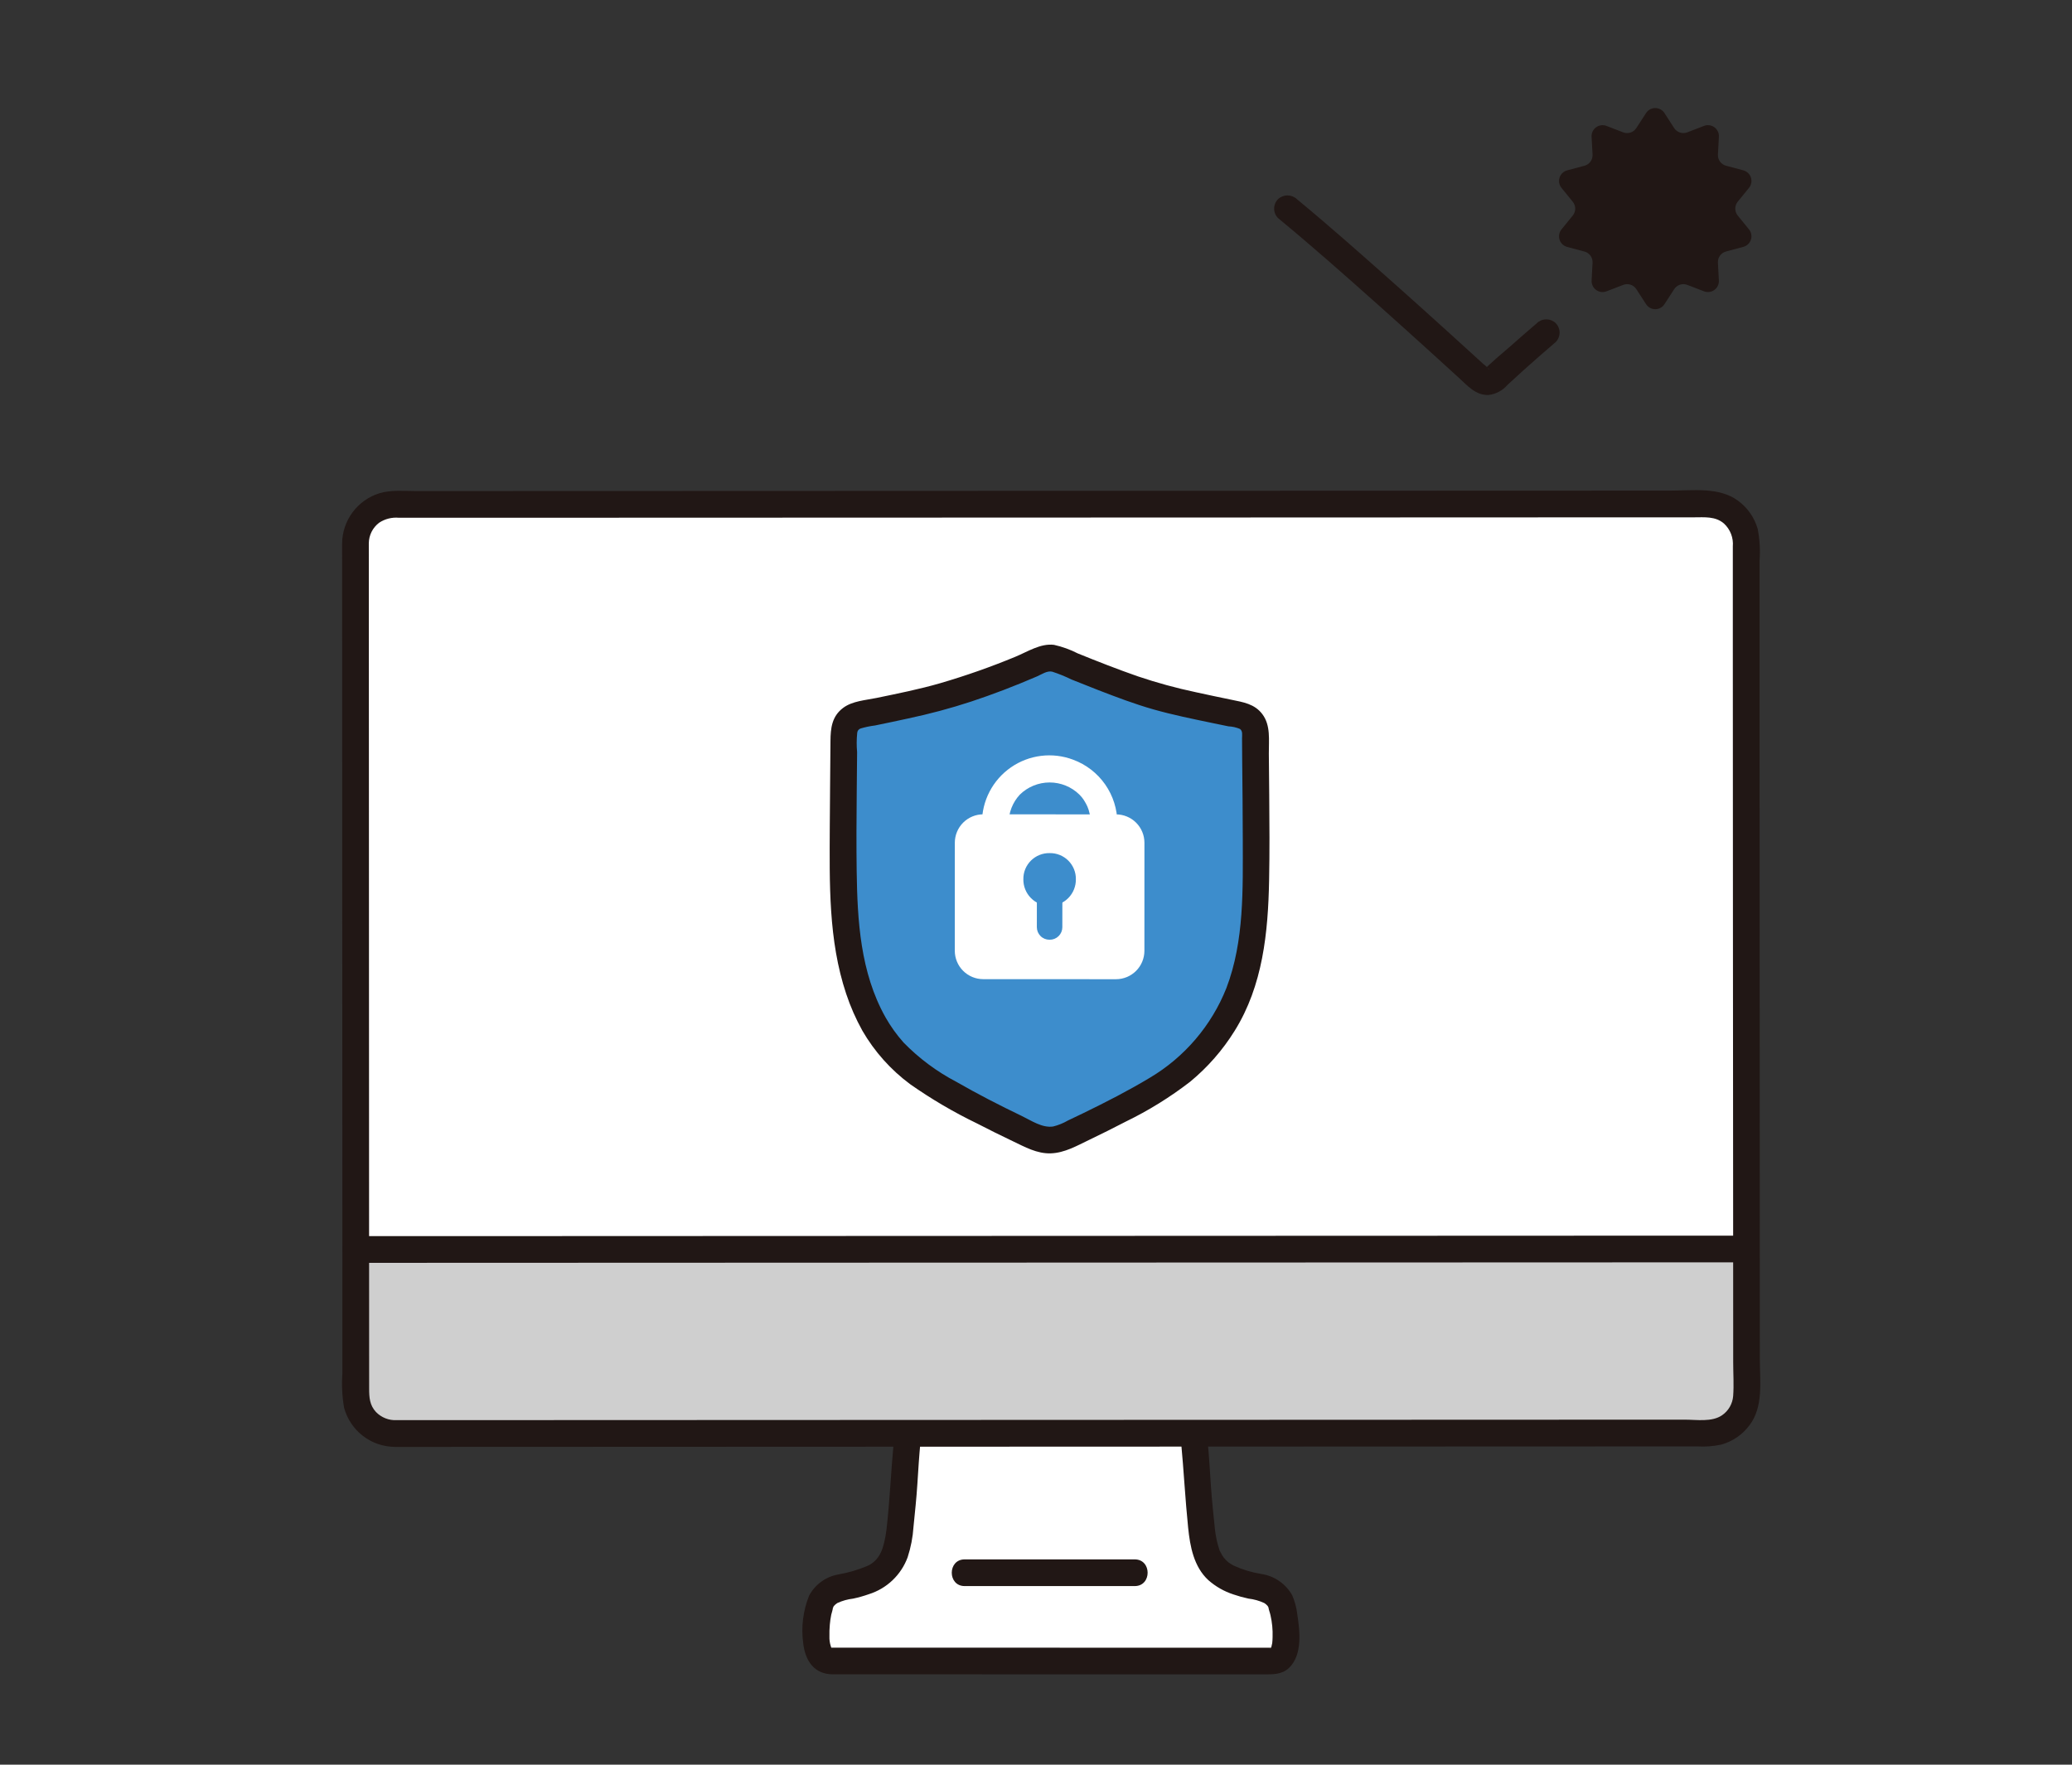 <svg width="270" height="230" viewBox="0 0 270 230" fill="none" xmlns="http://www.w3.org/2000/svg">
<rect x="0" y="0" width="270" height="230" fill="#333333" stroke="none"/>
<g clip-path="url(#clip0_1807_5249)">
<path d="M114.128 216.48H108.177C105.361 216.48 106.502 209.802 106.969 208.794C107.436 207.786 108.361 207.135 109.96 206.831C115.503 205.776 116.875 203.931 117.336 198.63C117.533 196.357 117.737 194.946 117.848 192.684C117.927 191.103 118.066 189.324 118.32 186.816L155.534 186.802C155.785 189.317 155.928 191.1 156.006 192.684C156.117 194.949 156.322 196.359 156.519 198.63C156.979 203.932 158.351 205.776 163.894 206.831C165.494 207.135 166.418 207.783 166.885 208.794C167.352 209.805 168.589 216.494 165.85 216.494L114.128 216.48Z" fill="white"/>
<path d="M224.538 66.119C225.433 66.519 226.193 67.169 226.726 67.991C227.259 68.813 227.543 69.772 227.543 70.752C227.552 95.23 227.567 131.585 227.579 162.783C222.82 162.783 68.362 162.842 46.354 162.849C46.354 161.171 46.354 159.475 46.354 157.761C46.342 127.772 46.329 93.988 46.319 70.818C46.318 70.152 46.449 69.492 46.703 68.876C46.958 68.26 47.331 67.701 47.802 67.23C48.273 66.758 48.831 66.384 49.447 66.129C50.062 65.874 50.722 65.743 51.388 65.742C84.44 65.732 197.159 65.69 222.47 65.681C223.182 65.679 223.887 65.829 224.538 66.119Z" fill="white"/>
<path d="M49.788 186.564C48.789 186.221 47.921 185.574 47.307 184.714C46.693 183.854 46.363 182.823 46.363 181.766C46.363 175.798 46.359 169.44 46.356 162.85C49.213 162.85 222.508 162.783 227.582 162.783C227.582 169.37 227.586 175.728 227.589 181.697C227.59 182.363 227.459 183.023 227.205 183.639C226.951 184.255 226.577 184.814 226.107 185.286C225.636 185.757 225.077 186.131 224.461 186.386C223.846 186.641 223.186 186.773 222.52 186.772C187.689 186.784 86.854 186.823 51.435 186.838C50.875 186.839 50.318 186.746 49.788 186.564Z" fill="#CFCFCF"/>
<path d="M46.356 164.59H51.745L64.98 164.585L84.251 164.578L107.531 164.569L132.989 164.56L158.739 164.549L182.976 164.541L203.636 164.533L218.92 164.528H226.943H227.582C229.821 164.528 229.825 161.047 227.582 161.047H221.608L207.914 161.052L188.309 161.06L164.825 161.068L139.287 161.078L113.585 161.088L89.522 161.097L69.165 161.105L54.309 161.11H46.841H46.355C44.116 161.11 44.113 164.59 46.356 164.59Z" fill="#211715"/>
<path d="M153.907 187.975C154.258 191.685 154.445 195.404 154.825 199.113C155.075 201.558 155.562 204.193 157.453 205.942C158.406 206.783 159.522 207.419 160.732 207.811C161.369 208.031 162.02 208.211 162.679 208.351C163.395 208.433 164.092 208.629 164.746 208.931C164.91 209.035 165.058 209.162 165.185 209.309C165.264 209.421 165.304 209.562 165.382 209.672C165.358 209.637 165.259 209.222 165.282 209.449C165.318 209.797 165.484 210.17 165.556 210.517C165.771 211.455 165.863 212.418 165.829 213.381C165.824 213.64 165.811 213.9 165.782 214.158C165.751 214.448 165.832 213.909 165.775 214.181C165.749 214.308 165.718 214.433 165.691 214.559C165.668 214.654 165.639 214.747 165.605 214.839C165.728 214.491 165.639 214.729 165.616 214.8L165.551 214.912C165.462 215.045 165.458 215.052 165.54 214.935C165.528 214.904 165.496 214.9 165.678 214.803C165.427 214.937 166.221 214.771 165.827 214.754C165.793 214.754 165.755 214.754 165.724 214.754C165.6 214.754 165.476 214.754 165.352 214.754H162.8H152.867L125.395 214.748H113.891H108.808C108.668 214.748 108.528 214.748 108.388 214.748C108.33 214.748 108.269 214.748 108.211 214.748C107.934 214.759 108.197 214.803 108.323 214.797C108.263 214.797 108.644 214.985 108.39 214.849C108.607 214.929 108.063 214.673 108.39 214.849C108.338 214.83 108.19 214.434 108.354 214.833C108.316 214.742 108.285 214.649 108.26 214.554C108.127 214.146 108.067 213.718 108.082 213.289C108.07 212.779 108.087 212.27 108.132 211.762C108.14 211.659 108.235 210.897 108.189 211.203C108.227 210.951 108.27 210.699 108.319 210.448C108.419 210.121 108.503 209.789 108.569 209.453C108.579 209.325 108.831 209.163 108.468 209.676C108.546 209.565 108.586 209.426 108.665 209.313C108.793 209.167 108.941 209.04 109.105 208.935C109.758 208.633 110.456 208.437 111.171 208.355C111.864 208.208 112.546 208.016 113.213 207.78C114.368 207.418 115.425 206.797 116.302 205.963C117.179 205.129 117.853 204.105 118.272 202.97C118.692 201.682 118.949 200.347 119.037 198.996C119.221 197.123 119.429 195.248 119.545 193.371C119.656 191.57 119.772 189.774 119.941 187.978C119.937 187.518 119.753 187.077 119.427 186.751C119.102 186.426 118.661 186.241 118.201 186.238C117.742 186.248 117.305 186.434 116.981 186.758C116.656 187.083 116.47 187.52 116.46 187.978C116.103 191.767 115.953 195.57 115.518 199.352C115.454 199.904 115.357 200.452 115.228 200.992C115.155 201.293 115.067 201.586 114.971 201.879C114.936 201.989 114.894 202.1 114.851 202.206C114.972 201.916 114.758 202.384 114.75 202.398C114.395 203.166 113.769 203.775 112.992 204.11C111.773 204.62 110.5 204.99 109.197 205.214C108.403 205.36 107.652 205.684 107.001 206.161C106.349 206.638 105.814 207.256 105.434 207.969C104.636 209.954 104.374 212.114 104.674 214.232C104.944 216.461 106.098 218.212 108.517 218.22C109.459 218.22 110.402 218.22 111.349 218.22H121.79L150.207 218.226H161.34H164.693C165.864 218.226 167.037 218.27 167.965 217.389C169.742 215.7 169.387 212.611 169.052 210.428C168.955 209.558 168.728 208.707 168.377 207.904C167.961 207.166 167.382 206.533 166.683 206.054C165.984 205.574 165.185 205.262 164.346 205.14C163.11 204.941 161.905 204.576 160.766 204.056C160.541 203.936 160.323 203.802 160.113 203.656C159.83 203.456 160.026 203.584 160.081 203.632C159.96 203.53 159.844 203.423 159.733 203.31C159.655 203.231 159.313 202.806 159.501 203.065C159.332 202.826 159.18 202.575 159.048 202.313C158.956 202.179 158.893 202.027 158.863 201.867C158.778 201.604 158.697 201.342 158.63 201.07C158.478 200.461 158.371 199.843 158.307 199.219C158.118 197.377 157.92 195.53 157.794 193.682C157.665 191.773 157.557 189.868 157.377 187.963C157.365 187.505 157.178 187.07 156.854 186.746C156.53 186.422 156.094 186.235 155.637 186.223C155.176 186.226 154.736 186.411 154.41 186.736C154.084 187.062 153.9 187.503 153.897 187.963L153.907 187.975Z" fill="#211715"/>
<path d="M125.705 206.721H147.866C150.106 206.721 150.109 203.241 147.866 203.241H125.705C123.465 203.241 123.461 206.721 125.705 206.721Z" fill="#211715"/>
<path d="M44.579 70.817C44.584 82.46 44.589 94.102 44.593 105.745C44.598 119.029 44.603 132.312 44.609 145.596C44.612 152.122 44.615 158.647 44.617 165.173C44.617 168.278 44.617 171.382 44.617 174.487V178.978C44.508 180.476 44.581 181.982 44.835 183.463C45.225 184.92 46.081 186.208 47.273 187.132C48.464 188.056 49.925 188.564 51.433 188.58C52.93 188.611 54.432 188.58 55.928 188.58L66.568 188.576L93.063 188.565L123.915 188.553L156.009 188.541L186.231 188.529L211.463 188.52H221.235C222.272 188.577 223.311 188.495 224.326 188.274C225.798 187.858 227.089 186.963 227.995 185.731C229.815 183.29 229.323 180.02 229.322 177.157L229.307 138.533C229.302 125.367 229.296 112.202 229.291 99.037L229.29 81.15C229.29 78.454 229.29 75.759 229.29 73.064C229.391 71.684 229.308 70.297 229.044 68.939C228.626 67.467 227.73 66.177 226.496 65.272C224.045 63.442 220.578 63.942 217.673 63.943L209.298 63.946L186.898 63.954L159.334 63.964L129.445 63.975L100.069 63.986L74.046 63.995L54.213 64.001C52.662 64.001 50.958 63.832 49.461 64.28C48.06 64.713 46.833 65.579 45.955 66.754C45.078 67.928 44.596 69.351 44.579 70.817C44.525 73.058 48.005 73.057 48.059 70.817C48.062 70.296 48.185 69.782 48.419 69.316C48.653 68.849 48.991 68.443 49.407 68.128C50.166 67.626 51.074 67.398 51.981 67.48H55.812H65.02L88.351 67.472L116.079 67.463L145.635 67.452L174.104 67.442L198.918 67.432L217.449 67.426H220.721C222.099 67.426 223.532 67.263 224.654 68.239C225.059 68.615 225.373 69.078 225.572 69.594C225.771 70.11 225.85 70.665 225.802 71.216V74.971C225.802 77.675 225.802 80.38 225.802 83.084C225.806 95.377 225.811 107.669 225.817 119.96L225.843 159.269C225.843 165.364 225.846 171.46 225.851 177.556C225.851 179.006 225.954 180.502 225.846 181.95C225.807 182.448 225.658 182.93 225.409 183.363C225.16 183.795 224.818 184.167 224.407 184.451C223.08 185.367 221.106 185.031 219.567 185.031L197.733 185.038L169.827 185.049L138.667 185.061L107.444 185.073L78.984 185.084L56.228 185.093C54.717 185.093 53.205 185.102 51.694 185.093C51.195 185.119 50.696 185.039 50.231 184.856C49.766 184.674 49.345 184.394 48.997 184.036C48.166 183.145 48.103 182.13 48.103 180.972C48.103 174.932 48.101 168.892 48.096 162.852L48.081 123.824L48.066 86.428C48.066 81.225 48.063 76.021 48.059 70.817C48.058 68.578 44.579 68.574 44.579 70.817Z" fill="#211715"/>
<path d="M113.876 133.45C113.089 132.056 112.442 130.588 111.943 129.067C110.736 125.345 110.077 121.468 109.985 117.557C109.742 110.062 109.936 103.118 109.963 95.515C109.963 94.978 110.148 94.457 110.487 94.041C110.826 93.624 111.298 93.338 111.824 93.229C115.45 92.492 120.54 91.445 123.093 90.691C127.459 89.4 131.733 87.814 135.885 85.945C136.174 85.815 136.487 85.745 136.804 85.74C137.121 85.735 137.436 85.794 137.729 85.915C140.09 86.898 146.449 89.505 150.456 90.691C153.01 91.447 158.098 92.494 161.725 93.229C162.251 93.338 162.723 93.624 163.062 94.041C163.402 94.457 163.587 94.978 163.586 95.515C163.614 103.116 163.807 110.06 163.565 117.557C163.483 120.571 163.078 123.568 162.356 126.495C161.51 129.755 160.025 132.814 157.986 135.494C155.947 138.174 153.396 140.422 150.481 142.107C146.76 144.294 142.5 146.411 138.735 148.149C138.12 148.434 137.45 148.582 136.772 148.582C136.094 148.582 135.425 148.434 134.809 148.149C130.041 145.995 125.411 143.546 120.947 140.815C118.012 138.989 115.581 136.457 113.876 133.45Z" fill="#3D8DCC"/>
<path d="M115.378 132.572C112.115 126.746 111.724 120.024 111.632 113.503C111.584 110.101 111.606 106.697 111.639 103.294C111.655 101.54 111.675 99.786 111.688 98.031C111.612 97.196 111.617 96.355 111.703 95.52C111.71 95.388 111.758 95.261 111.841 95.157C111.923 95.053 112.036 94.977 112.164 94.94C112.77 94.761 113.39 94.632 114.018 94.555C114.779 94.398 115.54 94.24 116.301 94.08C117.667 93.79 119.032 93.496 120.392 93.178C123.177 92.516 125.923 91.697 128.616 90.727C130.066 90.212 131.506 89.663 132.935 89.079C133.667 88.78 134.397 88.475 135.123 88.162C135.723 87.905 136.452 87.382 137.115 87.542C137.978 87.823 138.82 88.165 139.635 88.566C140.799 89.037 141.967 89.499 143.137 89.953C145.484 90.859 147.85 91.76 150.27 92.449C152.802 93.17 155.395 93.694 157.971 94.232C158.674 94.377 159.376 94.522 160.079 94.667C160.596 94.691 161.105 94.806 161.581 95.008C161.964 95.288 161.847 95.826 161.849 96.241C161.853 97.192 161.86 98.143 161.869 99.094C161.898 102.508 161.945 105.924 161.945 109.339C161.945 115.821 162.162 122.622 159.811 128.777C157.869 133.667 154.363 137.777 149.839 140.466C147.047 142.147 144.131 143.636 141.203 145.063C140.519 145.396 139.833 145.724 139.146 146.048C138.549 146.393 137.906 146.653 137.237 146.82C135.819 147.042 134.372 146.04 133.149 145.452C130.26 144.063 127.403 142.601 124.625 141.001C122.073 139.667 119.75 137.937 117.741 135.875C116.839 134.861 116.047 133.755 115.378 132.574C114.258 130.635 111.245 132.385 112.373 134.331C113.95 137.056 116.069 139.43 118.599 141.306C121.359 143.244 124.272 144.955 127.309 146.422C128.848 147.218 130.401 147.988 131.966 148.732C133.544 149.484 135.123 150.382 136.929 150.321C138.734 150.26 140.332 149.331 141.924 148.568C143.53 147.799 145.122 147.004 146.701 146.182C149.664 144.744 152.472 143.004 155.08 140.992C157.361 139.112 159.32 136.873 160.88 134.362C164.564 128.455 165.245 121.535 165.376 114.728C165.448 111.03 165.426 107.336 165.392 103.64C165.375 101.827 165.355 100.019 165.341 98.207C165.327 96.476 165.603 94.555 164.5 93.084C163.485 91.733 162.002 91.519 160.455 91.199C158.923 90.884 157.392 90.564 155.865 90.227C153.29 89.684 150.749 88.989 148.256 88.146C145.628 87.231 143.036 86.214 140.457 85.168C139.472 84.665 138.427 84.287 137.348 84.046C135.585 83.828 133.887 84.951 132.304 85.602C129.113 86.923 125.853 88.07 122.538 89.039C119.807 89.832 117.003 90.388 114.221 90.966C112.789 91.264 111.07 91.36 109.87 92.26C108.406 93.356 108.227 94.893 108.218 96.599C108.198 100.327 108.14 104.055 108.127 107.784C108.1 115.066 107.926 122.536 110.266 129.529C110.817 131.191 111.523 132.798 112.373 134.328C113.467 136.283 116.474 134.531 115.378 132.572Z" fill="#211715"/>
<path d="M131.433 107.28C131.434 105.902 131.955 104.577 132.893 103.568C133.928 102.552 135.32 101.983 136.77 101.981C138.22 101.979 139.613 102.545 140.651 103.558C140.776 103.686 140.896 103.818 141.014 103.957C140.845 103.751 141.14 104.134 141.169 104.174C141.302 104.373 141.424 104.578 141.536 104.79C141.536 104.785 141.769 105.276 141.663 105.028C141.973 105.736 142.129 106.502 142.121 107.275C142.15 109.513 145.63 109.519 145.601 107.275C145.599 105.476 145.047 103.721 144.018 102.245C142.99 100.769 141.535 99.643 139.848 99.018C138.515 98.513 137.08 98.34 135.665 98.514C134.25 98.688 132.899 99.204 131.729 100.017C130.558 100.83 129.603 101.915 128.946 103.18C128.289 104.444 127.949 105.85 127.957 107.275C127.928 109.515 131.408 109.516 131.437 107.275L131.433 107.28Z" fill="white"/>
<path d="M124.422 109.837C124.422 114.307 124.422 119.416 124.418 123.911C124.418 124.398 124.513 124.88 124.699 125.329C124.885 125.779 125.158 126.187 125.502 126.531C125.846 126.876 126.254 127.149 126.704 127.335C127.153 127.521 127.635 127.617 128.122 127.617C133.161 127.617 140.203 127.623 145.421 127.625C145.907 127.625 146.389 127.529 146.839 127.343C147.288 127.157 147.697 126.884 148.041 126.54C148.385 126.196 148.658 125.788 148.844 125.338C149.03 124.889 149.126 124.407 149.126 123.92C149.126 119.425 149.126 114.319 149.13 109.848C149.131 109.361 149.036 108.879 148.85 108.429C148.665 107.979 148.392 107.57 148.048 107.226C147.704 106.882 147.296 106.609 146.846 106.423C146.397 106.237 145.915 106.141 145.428 106.142L128.128 106.135C127.641 106.134 127.16 106.229 126.71 106.415C126.26 106.601 125.852 106.874 125.508 107.218C125.163 107.562 124.89 107.97 124.704 108.42C124.518 108.869 124.422 109.351 124.422 109.837Z" fill="white"/>
<path d="M135.115 115.458C135.115 118.908 135.115 117.675 135.111 120.843C135.111 121.276 135.283 121.692 135.589 121.998C135.894 122.305 136.309 122.478 136.742 122.479H136.792C137.008 122.48 137.221 122.438 137.42 122.356C137.619 122.274 137.799 122.154 137.952 122.002C138.104 121.851 138.225 121.67 138.308 121.471C138.39 121.273 138.433 121.06 138.433 120.845C138.433 117.674 138.433 118.894 138.437 115.464C138.045 115.464 135.616 115.458 135.115 115.458Z" fill="#3D8DCC"/>
<path d="M136.774 111.19C136.324 111.181 135.876 111.263 135.459 111.431C135.041 111.598 134.661 111.848 134.342 112.165C134.023 112.482 133.77 112.861 133.6 113.277C133.43 113.694 133.346 114.141 133.352 114.591C133.346 115.045 133.429 115.495 133.598 115.916C133.767 116.337 134.018 116.72 134.337 117.043C134.655 117.366 135.034 117.623 135.453 117.798C135.871 117.973 136.32 118.063 136.774 118.063C137.228 118.063 137.677 117.973 138.095 117.798C138.514 117.623 138.893 117.366 139.212 117.043C139.53 116.72 139.781 116.337 139.95 115.916C140.119 115.495 140.203 115.045 140.196 114.591C140.203 114.141 140.118 113.694 139.948 113.277C139.778 112.86 139.526 112.481 139.207 112.164C138.887 111.847 138.507 111.597 138.089 111.43C137.671 111.262 137.224 111.181 136.774 111.19Z" fill="#3D8DCC"/>
<path d="M226.441 26.29L227.91 24.482C228.061 24.297 228.162 24.077 228.206 23.842C228.25 23.608 228.234 23.366 228.16 23.139C228.086 22.913 227.957 22.708 227.784 22.544C227.611 22.38 227.399 22.262 227.169 22.2L224.921 21.601C224.604 21.517 224.326 21.326 224.133 21.061C223.94 20.795 223.844 20.471 223.862 20.144L223.987 17.819C224 17.581 223.953 17.343 223.851 17.128C223.748 16.912 223.594 16.726 223.401 16.586C223.208 16.445 222.983 16.356 222.746 16.325C222.51 16.294 222.269 16.323 222.047 16.408L219.872 17.247C219.566 17.365 219.229 17.375 218.916 17.274C218.604 17.173 218.336 16.968 218.158 16.693L216.893 14.735C216.764 14.535 216.586 14.37 216.377 14.256C216.167 14.142 215.932 14.082 215.694 14.082C215.455 14.082 215.221 14.142 215.011 14.256C214.802 14.37 214.624 14.535 214.495 14.735L213.227 16.693C213.049 16.968 212.782 17.174 212.47 17.275C212.157 17.377 211.82 17.367 211.514 17.25L209.339 16.411C209.116 16.326 208.876 16.297 208.639 16.328C208.403 16.359 208.178 16.448 207.985 16.589C207.792 16.729 207.637 16.915 207.535 17.131C207.432 17.346 207.386 17.583 207.399 17.822L207.524 20.147C207.542 20.474 207.446 20.798 207.253 21.064C207.06 21.329 206.782 21.52 206.465 21.604L204.217 22.203C203.987 22.265 203.775 22.383 203.602 22.547C203.429 22.711 203.299 22.915 203.226 23.142C203.152 23.369 203.136 23.611 203.18 23.845C203.223 24.08 203.325 24.3 203.475 24.485L204.944 26.292C205.151 26.547 205.264 26.865 205.264 27.193C205.264 27.521 205.151 27.839 204.944 28.093L203.475 29.901C203.325 30.086 203.223 30.306 203.18 30.541C203.136 30.775 203.152 31.017 203.226 31.244C203.299 31.47 203.429 31.675 203.602 31.839C203.775 32.003 203.987 32.121 204.217 32.183L206.465 32.782C206.782 32.866 207.06 33.057 207.253 33.322C207.446 33.588 207.542 33.911 207.524 34.239L207.403 36.559C207.39 36.797 207.437 37.035 207.539 37.25C207.642 37.466 207.796 37.652 207.989 37.792C208.182 37.932 208.407 38.022 208.644 38.053C208.88 38.084 209.121 38.055 209.343 37.969L211.518 37.131C211.824 37.013 212.162 37.004 212.474 37.106C212.786 37.207 213.053 37.413 213.232 37.688L214.497 39.646C214.626 39.846 214.804 40.011 215.014 40.125C215.223 40.239 215.458 40.298 215.696 40.298C215.935 40.298 216.169 40.239 216.379 40.125C216.588 40.011 216.766 39.846 216.895 39.646L218.161 37.688C218.339 37.413 218.606 37.207 218.918 37.106C219.23 37.004 219.568 37.013 219.874 37.131L222.049 37.969C222.271 38.054 222.511 38.082 222.747 38.051C222.983 38.02 223.207 37.93 223.4 37.79C223.592 37.65 223.746 37.464 223.848 37.249C223.951 37.034 223.998 36.797 223.985 36.559L223.86 34.234C223.842 33.906 223.938 33.583 224.13 33.317C224.323 33.052 224.602 32.861 224.919 32.777L227.167 32.178C227.397 32.116 227.609 31.998 227.782 31.834C227.955 31.67 228.084 31.465 228.158 31.238C228.232 31.012 228.247 30.77 228.204 30.535C228.16 30.301 228.059 30.081 227.908 29.896L226.439 28.088C226.233 27.834 226.121 27.516 226.121 27.189C226.122 26.861 226.235 26.544 226.441 26.29Z" fill="#211715"/>
<path d="M200.27 42.123C199.105 43.114 197.952 44.119 196.808 45.136C196.531 45.382 193.382 48.024 193.473 48.181C193.473 48.176 193.884 48.014 193.876 48.019C194.039 47.923 194.104 48.327 193.942 48.041C193.746 47.806 193.519 47.598 193.268 47.423L191.673 45.966C190.658 45.041 189.643 44.118 188.628 43.197C184.294 39.267 179.927 35.375 175.527 31.519C173.372 29.642 171.204 27.779 169.001 25.959C168.668 25.644 168.227 25.468 167.768 25.468C167.31 25.468 166.868 25.644 166.536 25.959C166.213 26.288 166.032 26.73 166.032 27.19C166.032 27.65 166.213 28.092 166.536 28.42C171.031 32.133 175.396 35.998 179.743 39.876C182.107 41.987 184.461 44.108 186.806 46.239C187.91 47.241 189.012 48.245 190.113 49.251C191.243 50.284 192.314 51.549 193.979 51.479C194.938 51.365 195.818 50.894 196.444 50.158C197.106 49.541 197.774 48.931 198.448 48.327C199.858 47.059 201.284 45.81 202.726 44.58C203.048 44.252 203.229 43.81 203.229 43.35C203.229 42.89 203.048 42.448 202.726 42.12C202.395 41.802 201.954 41.624 201.495 41.624C201.036 41.624 200.596 41.802 200.265 42.12L200.27 42.123Z" fill="#211715"/>
</g>
<defs>
<clipPath id="clip0_1807_5249">
<rect width="184.809" height="204.148" fill="white" transform="translate(44.579 14.082)"/>
</clipPath>
</defs>
</svg>
